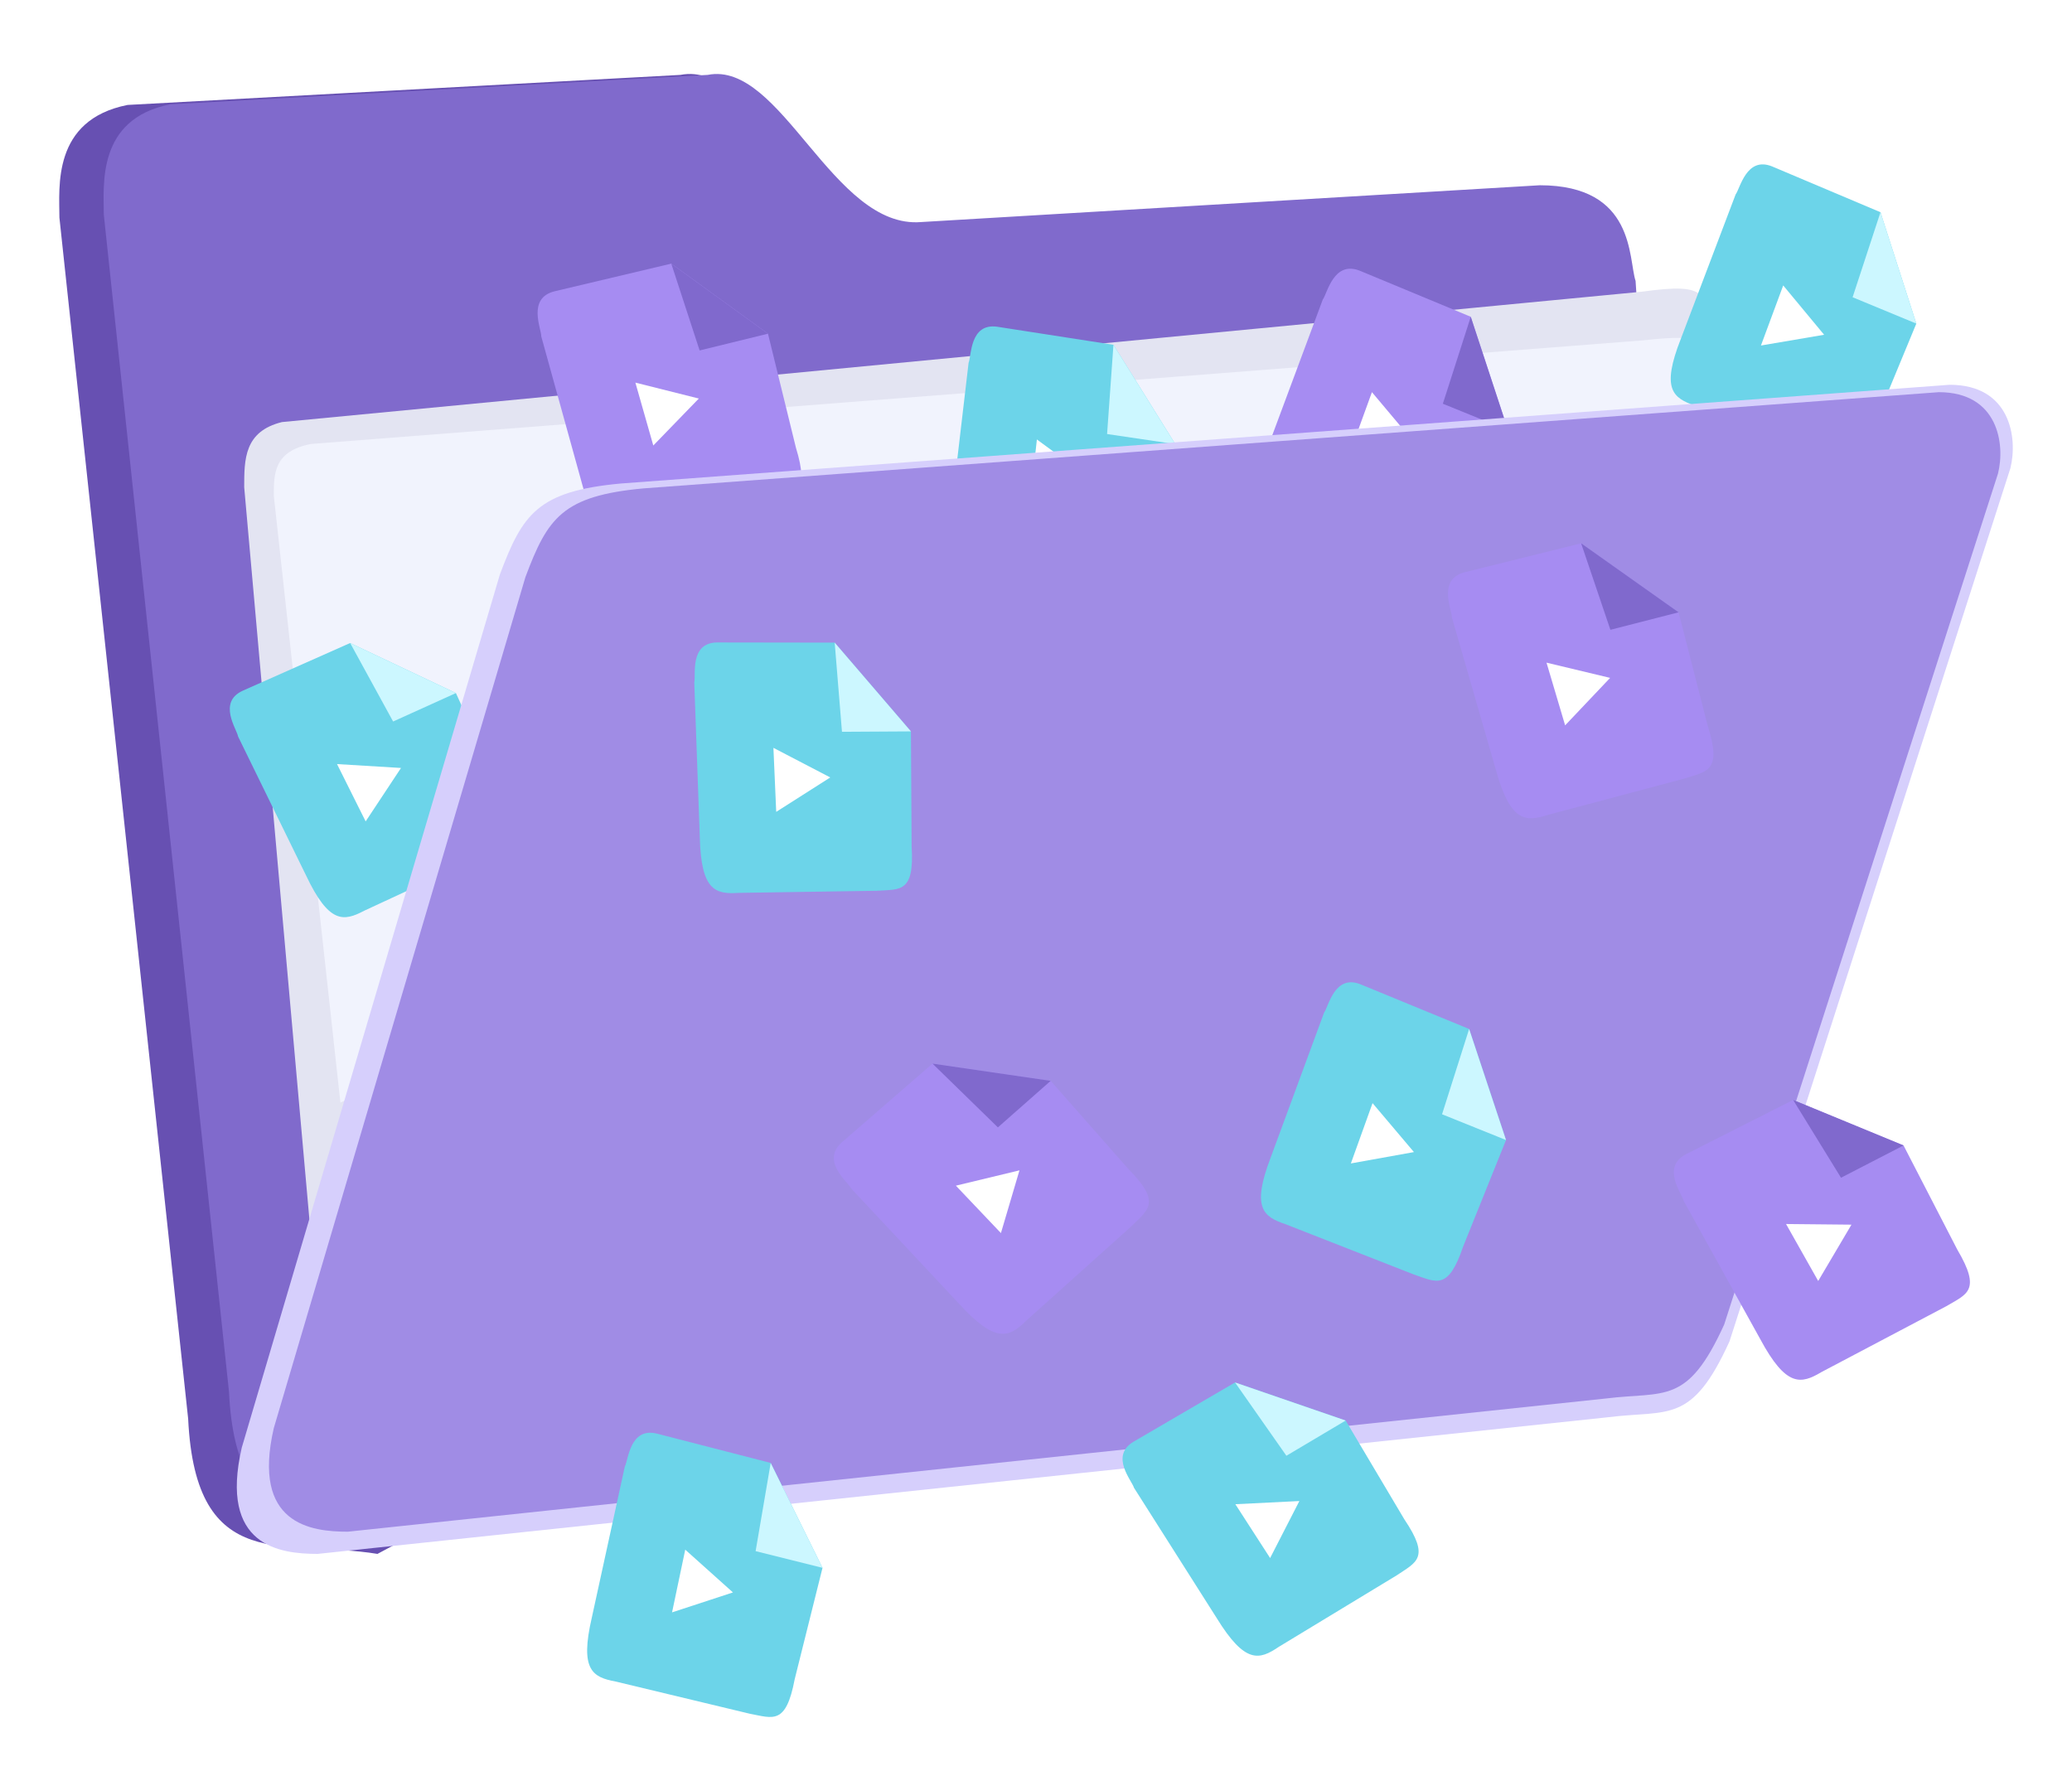 <svg width="140" height="120" viewBox="0 0 140 120" fill="none" xmlns="http://www.w3.org/2000/svg">
<g filter="url(#filter0_dd_51_114)">
<path d="M4.014 12.701L12.713 93.869C13.224 104.522 19.364 101.985 25.504 103L113 56.328L110.442 17.267C109.93 15.748 110.442 10.675 103.79 10.672L60.81 13.208C54.67 13.719 51.088 2.051 45.971 3.062L8.619 5.091C3.503 6.106 4.014 10.672 4.014 12.701Z" fill="#6750B2"/>
</g>
<path d="M7.014 14.507L15.473 94.051C15.97 104.491 21.941 102.006 27.913 103L113 57.262L110.512 18.981C110.015 17.493 110.512 12.521 104.043 12.518L62.246 15.004C56.275 15.504 52.792 4.07 47.816 5.061L11.492 7.05C6.516 8.044 7.014 12.518 7.014 14.507Z" fill="#806ACC"/>
<g filter="url(#filter1_dd_51_114)">
<path d="M16.5 30.923L21.093 82.501L115.5 30.923V21.488C115.5 17.713 115.5 17.084 110.907 17.714L19.052 26.52C16.5 27.149 16.5 29.036 16.5 30.923Z" fill="#E3E4F2"/>
</g>
<g filter="url(#filter2_dd_51_114)">
<path d="M18.5 31.501L23 72.501L115.5 31.501V24.001C115.5 21 115.5 20.5 111 21.001L21 28.001C18.5 28.501 18.5 30.001 18.5 31.501Z" fill="#F1F3FD"/>
</g>
<g filter="url(#filter3_dd_51_114)">
<path d="M16.087 47.768L20.675 57.146C22.232 60.436 23.218 60.273 24.617 59.536L33.09 55.604C34.488 54.866 35.475 54.703 34.009 51.905L30.805 44.832L23.659 41.45L16.392 44.677C14.693 45.464 16.006 47.274 16.087 47.768Z" fill="#6CD4E9"/>
<path d="M27.095 49.893L24.706 53.504L22.772 49.63L27.095 49.893Z" fill="white"/>
<path d="M30.805 44.832L23.659 41.45L26.562 46.754L30.805 44.832Z" fill="#CCF7FF"/>
</g>
<g filter="url(#filter4_dd_51_114)">
<path d="M36.572 20.73L39.414 31.001C40.358 34.595 41.379 34.617 42.92 34.139L52.16 31.785C53.702 31.308 54.722 31.33 53.777 28.247L51.891 20.549L45.356 15.814L37.459 17.686C35.607 18.157 36.583 20.22 36.572 20.73Z" fill="#A68CF2"/>
<path d="M47.218 24.93L44.142 28.104L42.931 23.854L47.218 24.93Z" fill="white"/>
<path d="M51.891 20.549L45.356 15.814L47.272 21.681L51.891 20.549Z" fill="#8069CD"/>
</g>
<g filter="url(#filter5_dd_51_114)">
<path d="M89.377 18.24L85.66 28.228C84.319 31.693 85.133 32.309 86.662 32.826L95.528 36.334C97.057 36.85 97.871 37.466 98.912 34.414L101.895 27.071L99.375 19.405L91.879 16.293C90.103 15.589 89.685 17.833 89.377 18.24Z" fill="#A68CF2"/>
<path d="M95.541 27.882L91.189 28.652L92.698 24.498L95.541 27.882Z" fill="white"/>
<path d="M101.895 27.071L99.375 19.405L97.49 25.281L101.895 27.071Z" fill="#8069CD"/>
</g>
<g filter="url(#filter6_dd_51_114)">
<path d="M65.446 22.512L64.229 32.881C63.757 36.49 64.674 36.887 66.25 37.024L75.502 38.303C77.078 38.44 77.995 38.837 78.278 35.69L79.411 28.009L75.233 21.298L67.375 20.078C65.521 19.82 65.645 22.053 65.446 22.512Z" fill="#6CD4E9"/>
<path d="M73.552 30.256L69.589 32L70.06 27.695L73.552 30.256Z" fill="white"/>
<path d="M79.411 28.009L75.233 21.298L74.803 27.329L79.411 28.009Z" fill="#CCF7FF"/>
</g>
<g filter="url(#filter7_dd_51_114)">
<path d="M117.273 11.136L113.569 20.898C112.234 24.284 113.027 24.892 114.522 25.408L123.186 28.9C124.68 29.416 125.474 30.024 126.513 27.04L129.481 19.866L127.06 12.34L119.736 9.245C118 8.544 117.577 10.739 117.273 11.136Z" fill="#6CD4E9"/>
<path d="M123.251 20.62L118.983 21.347L120.487 17.287L123.251 20.62Z" fill="white"/>
<path d="M129.481 19.866L127.06 12.34L125.176 18.085L129.481 19.866Z" fill="#CCF7FF"/>
</g>
<g filter="url(#filter8_dd_51_114)">
<path d="M108.653 93.766L21.465 103C18.9 103 14.797 102.487 16.336 95.818L33.774 36.825C35.312 32.721 36.338 31.182 41.98 30.669L131.733 24C135.836 24 136.349 27.591 135.836 29.643L116.859 88.636C114.295 94.279 112.756 93.253 108.653 93.766Z" fill="#D6CFFC"/>
</g>
<path d="M108.5 94.5L23.5 103.5C21 103.5 17 103 18.5 96.5L35.5 39C37 35 38 33.5 43.5 33L131 26.5C135 26.5 135.5 30 135 32L116.5 89.5C114 95 112.5 94 108.5 94.5Z" fill="#A08CE5"/>
<g filter="url(#filter9_dd_51_114)">
<path d="M89.467 66.421L85.857 76.218C84.554 79.617 85.353 80.217 86.853 80.719L95.549 84.127C97.049 84.629 97.848 85.23 98.859 82.236L101.758 75.034L99.266 67.531L91.912 64.506C90.169 63.822 89.767 66.022 89.467 66.421Z" fill="#6CD4E9"/>
<path d="M95.536 75.848L91.274 76.616L92.74 72.541L95.536 75.848Z" fill="white"/>
<path d="M101.758 75.034L99.266 67.531L97.436 73.294L101.758 75.034Z" fill="#CCF7FF"/>
</g>
<g filter="url(#filter10_dd_51_114)">
<path d="M57.504 78.299L64.785 86.081C67.287 88.828 68.202 88.374 69.346 87.236L76.441 80.866C77.585 79.728 78.5 79.274 76.233 76.981L70.992 71.035L63.007 69.87L56.878 75.192C55.455 76.467 57.277 77.842 57.504 78.299Z" fill="#A68CF2"/>
<path d="M68.883 77.083L67.63 81.322L64.586 78.118L68.883 77.083Z" fill="white"/>
<path d="M70.992 71.035L63.007 69.871L67.425 74.18L70.992 71.035Z" fill="#8069CD"/>
</g>
<g filter="url(#filter11_dd_51_114)">
<path d="M42.216 97.103L39.988 107.303C39.165 110.849 40.039 111.334 41.594 111.624L50.676 113.804C52.231 114.094 53.105 114.579 53.694 111.475L55.575 103.942L52.074 96.854L44.374 94.87C42.554 94.432 42.458 96.666 42.216 97.103Z" fill="#6CD4E9"/>
<path d="M49.524 105.604L45.409 106.951L46.3 102.714L49.524 105.604Z" fill="white"/>
<path d="M55.575 103.942L52.074 96.854L51.055 102.814L55.575 103.942Z" fill="#CCF7FF"/>
</g>
<g filter="url(#filter12_dd_51_114)">
<path d="M46.91 44.111L47.283 54.545C47.365 58.184 48.333 58.437 49.91 58.333L59.25 58.191C60.828 58.086 61.795 58.339 61.596 55.186L61.549 47.422L56.398 41.424L48.446 41.412C46.575 41.44 47.036 43.628 46.91 44.111Z" fill="#6CD4E9"/>
<path d="M56.099 50.533L52.447 52.859L52.258 48.533L56.099 50.533Z" fill="white"/>
<path d="M61.549 47.422L56.398 41.424L56.89 47.45L61.549 47.422Z" fill="#CCF7FF"/>
</g>
<g filter="url(#filter13_dd_51_114)">
<path d="M76.62 98.531L82.215 107.345C84.125 110.444 85.088 110.173 86.396 109.286L94.383 104.443C95.692 103.555 96.655 103.285 94.889 100.665L90.924 93.989L83.449 91.416L76.581 95.425C74.98 96.395 76.484 98.05 76.62 98.531Z" fill="#6CD4E9"/>
<path d="M87.795 99.428L85.819 103.281L83.47 99.643L87.795 99.428Z" fill="white"/>
<path d="M90.924 93.989L83.449 91.416L86.919 96.368L90.924 93.989Z" fill="#CCF7FF"/>
</g>
<g filter="url(#filter14_dd_51_114)">
<path d="M113.767 79.159L118.932 88.481C120.69 91.754 121.688 91.537 123.075 90.712L131.508 86.263C132.895 85.438 133.892 85.221 132.253 82.444L128.618 75.401L121.158 72.326L113.917 75.993C112.226 76.883 113.658 78.661 113.767 79.159Z" fill="#A68CF2"/>
<path d="M125.099 80.753L122.851 84.559L120.679 80.709L125.099 80.753Z" fill="white"/>
<path d="M128.618 75.401L121.158 72.326L124.392 77.582L128.618 75.401Z" fill="#8069CD"/>
</g>
<g filter="url(#filter15_dd_51_114)">
<path d="M98.102 39.723L101.056 49.962C102.039 53.546 103.06 53.556 104.596 53.062L113.809 50.608C115.346 50.113 116.366 50.124 115.388 47.051L113.417 39.374L106.832 34.711L98.955 36.67C97.108 37.161 98.107 39.213 98.102 39.723Z" fill="#A68CF2"/>
<path d="M108.792 43.806L105.752 47.014L104.494 42.777L108.792 43.806Z" fill="white"/>
<path d="M113.417 39.375L106.832 34.711L108.811 40.557L113.417 39.375Z" fill="#8069CD"/>
</g>
<defs>
<filter id="filter0_dd_51_114" x="0" y="0" width="117" height="108" filterUnits="userSpaceOnUse" color-interpolation-filters="sRGB">
<feFlood flood-opacity="0" result="BackgroundImageFix"/>
<feColorMatrix in="SourceAlpha" type="matrix" values="0 0 0 0 0 0 0 0 0 0 0 0 0 0 0 0 0 0 127 0" result="hardAlpha"/>
<feMorphology radius="1" operator="dilate" in="SourceAlpha" result="effect1_dropShadow_51_114"/>
<feOffset dy="1"/>
<feGaussianBlur stdDeviation="1.5"/>
<feColorMatrix type="matrix" values="0 0 0 0 0 0 0 0 0 0 0 0 0 0 0 0 0 0 0.15 0"/>
<feBlend mode="normal" in2="BackgroundImageFix" result="effect1_dropShadow_51_114"/>
<feColorMatrix in="SourceAlpha" type="matrix" values="0 0 0 0 0 0 0 0 0 0 0 0 0 0 0 0 0 0 127 0" result="hardAlpha"/>
<feOffset dy="1"/>
<feGaussianBlur stdDeviation="1"/>
<feColorMatrix type="matrix" values="0 0 0 0 0 0 0 0 0 0 0 0 0 0 0 0 0 0 0.3 0"/>
<feBlend mode="normal" in2="effect1_dropShadow_51_114" result="effect2_dropShadow_51_114"/>
<feBlend mode="normal" in="SourceGraphic" in2="effect2_dropShadow_51_114" result="shape"/>
</filter>
<filter id="filter1_dd_51_114" x="12.5" y="14.501" width="107" height="73" filterUnits="userSpaceOnUse" color-interpolation-filters="sRGB">
<feFlood flood-opacity="0" result="BackgroundImageFix"/>
<feColorMatrix in="SourceAlpha" type="matrix" values="0 0 0 0 0 0 0 0 0 0 0 0 0 0 0 0 0 0 127 0" result="hardAlpha"/>
<feMorphology radius="1" operator="dilate" in="SourceAlpha" result="effect1_dropShadow_51_114"/>
<feOffset dy="1"/>
<feGaussianBlur stdDeviation="1.5"/>
<feColorMatrix type="matrix" values="0 0 0 0 0 0 0 0 0 0 0 0 0 0 0 0 0 0 0.15 0"/>
<feBlend mode="normal" in2="BackgroundImageFix" result="effect1_dropShadow_51_114"/>
<feColorMatrix in="SourceAlpha" type="matrix" values="0 0 0 0 0 0 0 0 0 0 0 0 0 0 0 0 0 0 127 0" result="hardAlpha"/>
<feOffset dy="1"/>
<feGaussianBlur stdDeviation="1"/>
<feColorMatrix type="matrix" values="0 0 0 0 0 0 0 0 0 0 0 0 0 0 0 0 0 0 0.3 0"/>
<feBlend mode="normal" in2="effect1_dropShadow_51_114" result="effect2_dropShadow_51_114"/>
<feBlend mode="normal" in="SourceGraphic" in2="effect2_dropShadow_51_114" result="shape"/>
</filter>
<filter id="filter2_dd_51_114" x="14.5" y="17.831" width="105" height="59.669" filterUnits="userSpaceOnUse" color-interpolation-filters="sRGB">
<feFlood flood-opacity="0" result="BackgroundImageFix"/>
<feColorMatrix in="SourceAlpha" type="matrix" values="0 0 0 0 0 0 0 0 0 0 0 0 0 0 0 0 0 0 127 0" result="hardAlpha"/>
<feMorphology radius="1" operator="dilate" in="SourceAlpha" result="effect1_dropShadow_51_114"/>
<feOffset dy="1"/>
<feGaussianBlur stdDeviation="1.5"/>
<feColorMatrix type="matrix" values="0 0 0 0 0 0 0 0 0 0 0 0 0 0 0 0 0 0 0.15 0"/>
<feBlend mode="normal" in2="BackgroundImageFix" result="effect1_dropShadow_51_114"/>
<feColorMatrix in="SourceAlpha" type="matrix" values="0 0 0 0 0 0 0 0 0 0 0 0 0 0 0 0 0 0 127 0" result="hardAlpha"/>
<feOffset dy="1"/>
<feGaussianBlur stdDeviation="1"/>
<feColorMatrix type="matrix" values="0 0 0 0 0 0 0 0 0 0 0 0 0 0 0 0 0 0 0.3 0"/>
<feBlend mode="normal" in2="effect1_dropShadow_51_114" result="effect2_dropShadow_51_114"/>
<feBlend mode="normal" in="SourceGraphic" in2="effect2_dropShadow_51_114" result="shape"/>
</filter>
<filter id="filter3_dd_51_114" x="11.527" y="38.45" width="27.208" height="26.525" filterUnits="userSpaceOnUse" color-interpolation-filters="sRGB">
<feFlood flood-opacity="0" result="BackgroundImageFix"/>
<feColorMatrix in="SourceAlpha" type="matrix" values="0 0 0 0 0 0 0 0 0 0 0 0 0 0 0 0 0 0 127 0" result="hardAlpha"/>
<feMorphology radius="1" operator="dilate" in="SourceAlpha" result="effect1_dropShadow_51_114"/>
<feOffset dy="1"/>
<feGaussianBlur stdDeviation="1.5"/>
<feColorMatrix type="matrix" values="0 0 0 0 0 0 0 0 0 0 0 0 0 0 0 0 0 0 0.15 0"/>
<feBlend mode="normal" in2="BackgroundImageFix" result="effect1_dropShadow_51_114"/>
<feColorMatrix in="SourceAlpha" type="matrix" values="0 0 0 0 0 0 0 0 0 0 0 0 0 0 0 0 0 0 127 0" result="hardAlpha"/>
<feOffset dy="1"/>
<feGaussianBlur stdDeviation="1"/>
<feColorMatrix type="matrix" values="0 0 0 0 0 0 0 0 0 0 0 0 0 0 0 0 0 0 0.3 0"/>
<feBlend mode="normal" in2="effect1_dropShadow_51_114" result="effect2_dropShadow_51_114"/>
<feBlend mode="normal" in="SourceGraphic" in2="effect2_dropShadow_51_114" result="shape"/>
</filter>
<filter id="filter4_dd_51_114" x="32.325" y="12.814" width="25.817" height="26.543" filterUnits="userSpaceOnUse" color-interpolation-filters="sRGB">
<feFlood flood-opacity="0" result="BackgroundImageFix"/>
<feColorMatrix in="SourceAlpha" type="matrix" values="0 0 0 0 0 0 0 0 0 0 0 0 0 0 0 0 0 0 127 0" result="hardAlpha"/>
<feMorphology radius="1" operator="dilate" in="SourceAlpha" result="effect1_dropShadow_51_114"/>
<feOffset dy="1"/>
<feGaussianBlur stdDeviation="1.5"/>
<feColorMatrix type="matrix" values="0 0 0 0 0 0 0 0 0 0 0 0 0 0 0 0 0 0 0.15 0"/>
<feBlend mode="normal" in2="BackgroundImageFix" result="effect1_dropShadow_51_114"/>
<feColorMatrix in="SourceAlpha" type="matrix" values="0 0 0 0 0 0 0 0 0 0 0 0 0 0 0 0 0 0 127 0" result="hardAlpha"/>
<feOffset dy="1"/>
<feGaussianBlur stdDeviation="1"/>
<feColorMatrix type="matrix" values="0 0 0 0 0 0 0 0 0 0 0 0 0 0 0 0 0 0 0.3 0"/>
<feBlend mode="normal" in2="effect1_dropShadow_51_114" result="effect2_dropShadow_51_114"/>
<feBlend mode="normal" in="SourceGraphic" in2="effect2_dropShadow_51_114" result="shape"/>
</filter>
<filter id="filter5_dd_51_114" x="80.982" y="13.158" width="24.913" height="28.602" filterUnits="userSpaceOnUse" color-interpolation-filters="sRGB">
<feFlood flood-opacity="0" result="BackgroundImageFix"/>
<feColorMatrix in="SourceAlpha" type="matrix" values="0 0 0 0 0 0 0 0 0 0 0 0 0 0 0 0 0 0 127 0" result="hardAlpha"/>
<feMorphology radius="1" operator="dilate" in="SourceAlpha" result="effect1_dropShadow_51_114"/>
<feOffset dy="1"/>
<feGaussianBlur stdDeviation="1.5"/>
<feColorMatrix type="matrix" values="0 0 0 0 0 0 0 0 0 0 0 0 0 0 0 0 0 0 0.15 0"/>
<feBlend mode="normal" in2="BackgroundImageFix" result="effect1_dropShadow_51_114"/>
<feColorMatrix in="SourceAlpha" type="matrix" values="0 0 0 0 0 0 0 0 0 0 0 0 0 0 0 0 0 0 127 0" result="hardAlpha"/>
<feOffset dy="1"/>
<feGaussianBlur stdDeviation="1"/>
<feColorMatrix type="matrix" values="0 0 0 0 0 0 0 0 0 0 0 0 0 0 0 0 0 0 0.3 0"/>
<feBlend mode="normal" in2="effect1_dropShadow_51_114" result="effect2_dropShadow_51_114"/>
<feBlend mode="normal" in="SourceGraphic" in2="effect2_dropShadow_51_114" result="shape"/>
</filter>
<filter id="filter6_dd_51_114" x="60.105" y="17.057" width="23.307" height="26.339" filterUnits="userSpaceOnUse" color-interpolation-filters="sRGB">
<feFlood flood-opacity="0" result="BackgroundImageFix"/>
<feColorMatrix in="SourceAlpha" type="matrix" values="0 0 0 0 0 0 0 0 0 0 0 0 0 0 0 0 0 0 127 0" result="hardAlpha"/>
<feMorphology radius="1" operator="dilate" in="SourceAlpha" result="effect1_dropShadow_51_114"/>
<feOffset dy="1"/>
<feGaussianBlur stdDeviation="1.5"/>
<feColorMatrix type="matrix" values="0 0 0 0 0 0 0 0 0 0 0 0 0 0 0 0 0 0 0.15 0"/>
<feBlend mode="normal" in2="BackgroundImageFix" result="effect1_dropShadow_51_114"/>
<feColorMatrix in="SourceAlpha" type="matrix" values="0 0 0 0 0 0 0 0 0 0 0 0 0 0 0 0 0 0 127 0" result="hardAlpha"/>
<feOffset dy="1"/>
<feGaussianBlur stdDeviation="1"/>
<feColorMatrix type="matrix" values="0 0 0 0 0 0 0 0 0 0 0 0 0 0 0 0 0 0 0.3 0"/>
<feBlend mode="normal" in2="effect1_dropShadow_51_114" result="effect2_dropShadow_51_114"/>
<feBlend mode="normal" in="SourceGraphic" in2="effect2_dropShadow_51_114" result="shape"/>
</filter>
<filter id="filter7_dd_51_114" x="108.888" y="6.107" width="24.593" height="28.22" filterUnits="userSpaceOnUse" color-interpolation-filters="sRGB">
<feFlood flood-opacity="0" result="BackgroundImageFix"/>
<feColorMatrix in="SourceAlpha" type="matrix" values="0 0 0 0 0 0 0 0 0 0 0 0 0 0 0 0 0 0 127 0" result="hardAlpha"/>
<feMorphology radius="1" operator="dilate" in="SourceAlpha" result="effect1_dropShadow_51_114"/>
<feOffset dy="1"/>
<feGaussianBlur stdDeviation="1.5"/>
<feColorMatrix type="matrix" values="0 0 0 0 0 0 0 0 0 0 0 0 0 0 0 0 0 0 0.15 0"/>
<feBlend mode="normal" in2="BackgroundImageFix" result="effect1_dropShadow_51_114"/>
<feColorMatrix in="SourceAlpha" type="matrix" values="0 0 0 0 0 0 0 0 0 0 0 0 0 0 0 0 0 0 127 0" result="hardAlpha"/>
<feOffset dy="1"/>
<feGaussianBlur stdDeviation="1"/>
<feColorMatrix type="matrix" values="0 0 0 0 0 0 0 0 0 0 0 0 0 0 0 0 0 0 0.3 0"/>
<feBlend mode="normal" in2="effect1_dropShadow_51_114" result="effect2_dropShadow_51_114"/>
<feBlend mode="normal" in="SourceGraphic" in2="effect2_dropShadow_51_114" result="shape"/>
</filter>
<filter id="filter8_dd_51_114" x="12" y="21" width="128" height="87" filterUnits="userSpaceOnUse" color-interpolation-filters="sRGB">
<feFlood flood-opacity="0" result="BackgroundImageFix"/>
<feColorMatrix in="SourceAlpha" type="matrix" values="0 0 0 0 0 0 0 0 0 0 0 0 0 0 0 0 0 0 127 0" result="hardAlpha"/>
<feMorphology radius="1" operator="dilate" in="SourceAlpha" result="effect1_dropShadow_51_114"/>
<feOffset dy="1"/>
<feGaussianBlur stdDeviation="1.5"/>
<feColorMatrix type="matrix" values="0 0 0 0 0 0 0 0 0 0 0 0 0 0 0 0 0 0 0.15 0"/>
<feBlend mode="normal" in2="BackgroundImageFix" result="effect1_dropShadow_51_114"/>
<feColorMatrix in="SourceAlpha" type="matrix" values="0 0 0 0 0 0 0 0 0 0 0 0 0 0 0 0 0 0 127 0" result="hardAlpha"/>
<feOffset dy="1"/>
<feGaussianBlur stdDeviation="1"/>
<feColorMatrix type="matrix" values="0 0 0 0 0 0 0 0 0 0 0 0 0 0 0 0 0 0 0.3 0"/>
<feBlend mode="normal" in2="effect1_dropShadow_51_114" result="effect2_dropShadow_51_114"/>
<feBlend mode="normal" in="SourceGraphic" in2="effect2_dropShadow_51_114" result="shape"/>
</filter>
<filter id="filter9_dd_51_114" x="81.201" y="61.375" width="24.557" height="28.166" filterUnits="userSpaceOnUse" color-interpolation-filters="sRGB">
<feFlood flood-opacity="0" result="BackgroundImageFix"/>
<feColorMatrix in="SourceAlpha" type="matrix" values="0 0 0 0 0 0 0 0 0 0 0 0 0 0 0 0 0 0 127 0" result="hardAlpha"/>
<feMorphology radius="1" operator="dilate" in="SourceAlpha" result="effect1_dropShadow_51_114"/>
<feOffset dy="1"/>
<feGaussianBlur stdDeviation="1.5"/>
<feColorMatrix type="matrix" values="0 0 0 0 0 0 0 0 0 0 0 0 0 0 0 0 0 0 0.15 0"/>
<feBlend mode="normal" in2="BackgroundImageFix" result="effect1_dropShadow_51_114"/>
<feColorMatrix in="SourceAlpha" type="matrix" values="0 0 0 0 0 0 0 0 0 0 0 0 0 0 0 0 0 0 127 0" result="hardAlpha"/>
<feOffset dy="1"/>
<feGaussianBlur stdDeviation="1"/>
<feColorMatrix type="matrix" values="0 0 0 0 0 0 0 0 0 0 0 0 0 0 0 0 0 0 0.3 0"/>
<feBlend mode="normal" in2="effect1_dropShadow_51_114" result="effect2_dropShadow_51_114"/>
<feBlend mode="normal" in="SourceGraphic" in2="effect2_dropShadow_51_114" result="shape"/>
</filter>
<filter id="filter10_dd_51_114" x="52.34" y="66.871" width="29.29" height="26.256" filterUnits="userSpaceOnUse" color-interpolation-filters="sRGB">
<feFlood flood-opacity="0" result="BackgroundImageFix"/>
<feColorMatrix in="SourceAlpha" type="matrix" values="0 0 0 0 0 0 0 0 0 0 0 0 0 0 0 0 0 0 127 0" result="hardAlpha"/>
<feMorphology radius="1" operator="dilate" in="SourceAlpha" result="effect1_dropShadow_51_114"/>
<feOffset dy="1"/>
<feGaussianBlur stdDeviation="1.5"/>
<feColorMatrix type="matrix" values="0 0 0 0 0 0 0 0 0 0 0 0 0 0 0 0 0 0 0.15 0"/>
<feBlend mode="normal" in2="BackgroundImageFix" result="effect1_dropShadow_51_114"/>
<feColorMatrix in="SourceAlpha" type="matrix" values="0 0 0 0 0 0 0 0 0 0 0 0 0 0 0 0 0 0 127 0" result="hardAlpha"/>
<feOffset dy="1"/>
<feGaussianBlur stdDeviation="1"/>
<feColorMatrix type="matrix" values="0 0 0 0 0 0 0 0 0 0 0 0 0 0 0 0 0 0 0.3 0"/>
<feBlend mode="normal" in2="effect1_dropShadow_51_114" result="effect2_dropShadow_51_114"/>
<feBlend mode="normal" in="SourceGraphic" in2="effect2_dropShadow_51_114" result="shape"/>
</filter>
<filter id="filter11_dd_51_114" x="35.672" y="91.813" width="23.903" height="27.206" filterUnits="userSpaceOnUse" color-interpolation-filters="sRGB">
<feFlood flood-opacity="0" result="BackgroundImageFix"/>
<feColorMatrix in="SourceAlpha" type="matrix" values="0 0 0 0 0 0 0 0 0 0 0 0 0 0 0 0 0 0 127 0" result="hardAlpha"/>
<feMorphology radius="1" operator="dilate" in="SourceAlpha" result="effect1_dropShadow_51_114"/>
<feOffset dy="1"/>
<feGaussianBlur stdDeviation="1.5"/>
<feColorMatrix type="matrix" values="0 0 0 0 0 0 0 0 0 0 0 0 0 0 0 0 0 0 0.15 0"/>
<feBlend mode="normal" in2="BackgroundImageFix" result="effect1_dropShadow_51_114"/>
<feColorMatrix in="SourceAlpha" type="matrix" values="0 0 0 0 0 0 0 0 0 0 0 0 0 0 0 0 0 0 127 0" result="hardAlpha"/>
<feOffset dy="1"/>
<feGaussianBlur stdDeviation="1"/>
<feColorMatrix type="matrix" values="0 0 0 0 0 0 0 0 0 0 0 0 0 0 0 0 0 0 0.3 0"/>
<feBlend mode="normal" in2="effect1_dropShadow_51_114" result="effect2_dropShadow_51_114"/>
<feBlend mode="normal" in="SourceGraphic" in2="effect2_dropShadow_51_114" result="shape"/>
</filter>
<filter id="filter12_dd_51_114" x="42.91" y="38.412" width="22.712" height="24.939" filterUnits="userSpaceOnUse" color-interpolation-filters="sRGB">
<feFlood flood-opacity="0" result="BackgroundImageFix"/>
<feColorMatrix in="SourceAlpha" type="matrix" values="0 0 0 0 0 0 0 0 0 0 0 0 0 0 0 0 0 0 127 0" result="hardAlpha"/>
<feMorphology radius="1" operator="dilate" in="SourceAlpha" result="effect1_dropShadow_51_114"/>
<feOffset dy="1"/>
<feGaussianBlur stdDeviation="1.5"/>
<feColorMatrix type="matrix" values="0 0 0 0 0 0 0 0 0 0 0 0 0 0 0 0 0 0 0.15 0"/>
<feBlend mode="normal" in2="BackgroundImageFix" result="effect1_dropShadow_51_114"/>
<feColorMatrix in="SourceAlpha" type="matrix" values="0 0 0 0 0 0 0 0 0 0 0 0 0 0 0 0 0 0 127 0" result="hardAlpha"/>
<feOffset dy="1"/>
<feGaussianBlur stdDeviation="1"/>
<feColorMatrix type="matrix" values="0 0 0 0 0 0 0 0 0 0 0 0 0 0 0 0 0 0 0.3 0"/>
<feBlend mode="normal" in2="effect1_dropShadow_51_114" result="effect2_dropShadow_51_114"/>
<feBlend mode="normal" in="SourceGraphic" in2="effect2_dropShadow_51_114" result="shape"/>
</filter>
<filter id="filter13_dd_51_114" x="71.849" y="88.416" width="28.002" height="26.463" filterUnits="userSpaceOnUse" color-interpolation-filters="sRGB">
<feFlood flood-opacity="0" result="BackgroundImageFix"/>
<feColorMatrix in="SourceAlpha" type="matrix" values="0 0 0 0 0 0 0 0 0 0 0 0 0 0 0 0 0 0 127 0" result="hardAlpha"/>
<feMorphology radius="1" operator="dilate" in="SourceAlpha" result="effect1_dropShadow_51_114"/>
<feOffset dy="1"/>
<feGaussianBlur stdDeviation="1.5"/>
<feColorMatrix type="matrix" values="0 0 0 0 0 0 0 0 0 0 0 0 0 0 0 0 0 0 0.15 0"/>
<feBlend mode="normal" in2="BackgroundImageFix" result="effect1_dropShadow_51_114"/>
<feColorMatrix in="SourceAlpha" type="matrix" values="0 0 0 0 0 0 0 0 0 0 0 0 0 0 0 0 0 0 127 0" result="hardAlpha"/>
<feOffset dy="1"/>
<feGaussianBlur stdDeviation="1"/>
<feColorMatrix type="matrix" values="0 0 0 0 0 0 0 0 0 0 0 0 0 0 0 0 0 0 0.3 0"/>
<feBlend mode="normal" in2="effect1_dropShadow_51_114" result="effect2_dropShadow_51_114"/>
<feBlend mode="normal" in="SourceGraphic" in2="effect2_dropShadow_51_114" result="shape"/>
</filter>
<filter id="filter14_dd_51_114" x="109.097" y="69.326" width="28.006" height="26.907" filterUnits="userSpaceOnUse" color-interpolation-filters="sRGB">
<feFlood flood-opacity="0" result="BackgroundImageFix"/>
<feColorMatrix in="SourceAlpha" type="matrix" values="0 0 0 0 0 0 0 0 0 0 0 0 0 0 0 0 0 0 127 0" result="hardAlpha"/>
<feMorphology radius="1" operator="dilate" in="SourceAlpha" result="effect1_dropShadow_51_114"/>
<feOffset dy="1"/>
<feGaussianBlur stdDeviation="1.5"/>
<feColorMatrix type="matrix" values="0 0 0 0 0 0 0 0 0 0 0 0 0 0 0 0 0 0 0.15 0"/>
<feBlend mode="normal" in2="BackgroundImageFix" result="effect1_dropShadow_51_114"/>
<feColorMatrix in="SourceAlpha" type="matrix" values="0 0 0 0 0 0 0 0 0 0 0 0 0 0 0 0 0 0 127 0" result="hardAlpha"/>
<feOffset dy="1"/>
<feGaussianBlur stdDeviation="1"/>
<feColorMatrix type="matrix" values="0 0 0 0 0 0 0 0 0 0 0 0 0 0 0 0 0 0 0.3 0"/>
<feBlend mode="normal" in2="effect1_dropShadow_51_114" result="effect2_dropShadow_51_114"/>
<feBlend mode="normal" in="SourceGraphic" in2="effect2_dropShadow_51_114" result="shape"/>
</filter>
<filter id="filter15_dd_51_114" x="93.837" y="31.711" width="25.936" height="26.58" filterUnits="userSpaceOnUse" color-interpolation-filters="sRGB">
<feFlood flood-opacity="0" result="BackgroundImageFix"/>
<feColorMatrix in="SourceAlpha" type="matrix" values="0 0 0 0 0 0 0 0 0 0 0 0 0 0 0 0 0 0 127 0" result="hardAlpha"/>
<feMorphology radius="1" operator="dilate" in="SourceAlpha" result="effect1_dropShadow_51_114"/>
<feOffset dy="1"/>
<feGaussianBlur stdDeviation="1.5"/>
<feColorMatrix type="matrix" values="0 0 0 0 0 0 0 0 0 0 0 0 0 0 0 0 0 0 0.15 0"/>
<feBlend mode="normal" in2="BackgroundImageFix" result="effect1_dropShadow_51_114"/>
<feColorMatrix in="SourceAlpha" type="matrix" values="0 0 0 0 0 0 0 0 0 0 0 0 0 0 0 0 0 0 127 0" result="hardAlpha"/>
<feOffset dy="1"/>
<feGaussianBlur stdDeviation="1"/>
<feColorMatrix type="matrix" values="0 0 0 0 0 0 0 0 0 0 0 0 0 0 0 0 0 0 0.3 0"/>
<feBlend mode="normal" in2="effect1_dropShadow_51_114" result="effect2_dropShadow_51_114"/>
<feBlend mode="normal" in="SourceGraphic" in2="effect2_dropShadow_51_114" result="shape"/>
</filter>
</defs>
</svg>
